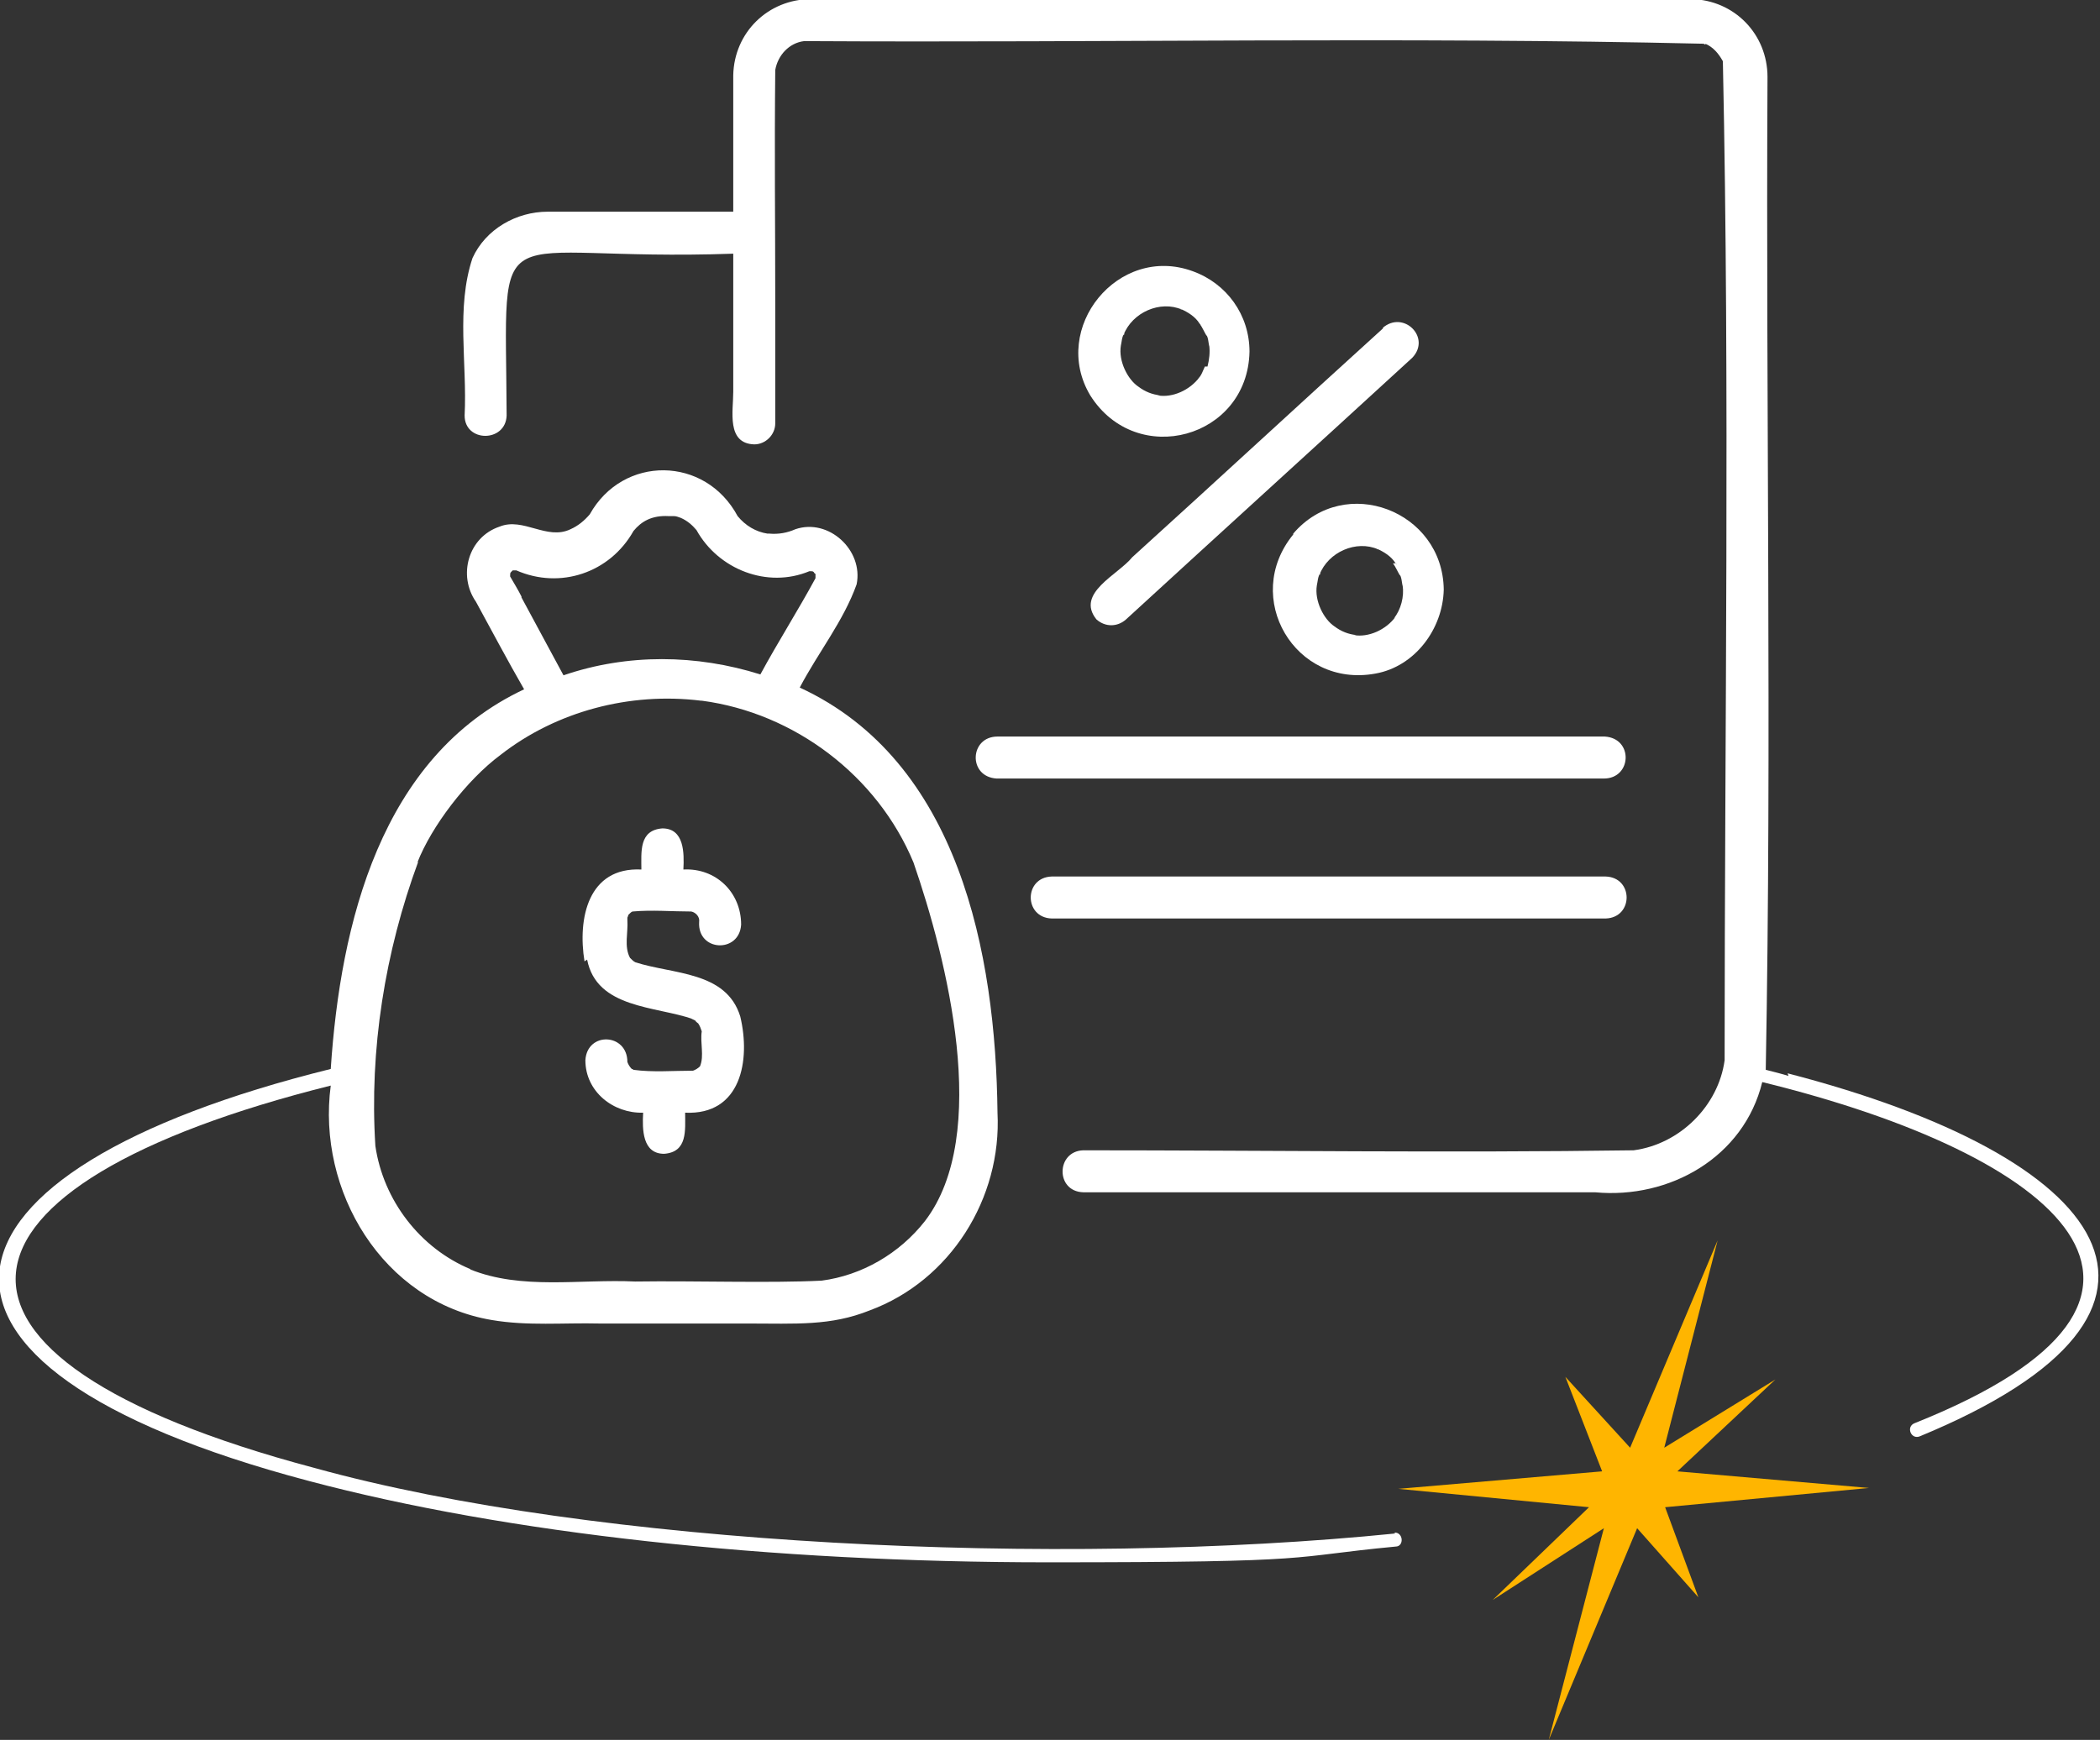 <?xml version="1.0" encoding="UTF-8"?>
<svg id="Layer_2" xmlns="http://www.w3.org/2000/svg" version="1.1" viewBox="0 0 240 198.9">
  <rect x="0" y="0" width="240" height="198.9" fill="#333333" stroke="none"/>
  <defs>
    <style>
      .st0 {
        fill: #fff;
      }

      .st1 {
        fill: #ffb500;
      }
    </style>
  </defs>
  <g>
    <path class="st0" d="M159.5,175.3c-38.6,3.9-91.5,1.4-123.6-7.5-47.8-12.7-43.7-32.3,1.9-43.7h0c-1.6,12,5.9,24.7,18.4,26.8,4.1.7,8.2.3,12.3.4,5.6,0,11.3,0,16.9,0s9.5.3,14-1.5c9.2-3.4,15.1-12.8,14.6-22.6-.2-18.2-4.4-40.2-22.6-48.6,2.1-4,5-7.6,6.5-11.8.8-3.9-3.2-7.6-7-6.3-.9.4-1.9.6-3,.5,0,0-.2,0-.2,0,0,0,0,0,0,0-1.3-.2-2.5-.9-3.4-2-3.7-6.9-13.1-7-16.9-.2-.6.7-1.3,1.3-2.2,1.7-2.7,1.3-5.4-1.4-8.1-.3-3.6,1.2-4.8,5.6-2.7,8.6,1.8,3.3,3.6,6.7,5.5,10-16.4,7.7-21,26.8-22.1,43.4-47.3,11.7-52.8,33.8-2.5,47.1,22.6,6,52.6,9.3,84.5,9.3s27-.6,39.7-1.8c1,0,.9-1.7-.2-1.6ZM102.3,142.8c0,0,0,0,0,0h0ZM93,65.3s0,0,0,0c0,0,0,0,0,0,0,0,0,0,0,0,0,0,0,0,0-.1,0,0,0,0,0,0,0,0,0,0,0,0ZM92.6,65.1s0,0,0,0c0,0,0,0,0,0,0,0,0,0,0,0ZM89.3,61.1c0,0-.2,0-.2,0,0,0,0,0,.2,0ZM77.8,59c.1,0,0,0,0,0h0ZM64,60.9c0,0-.1,0-.1,0,0,0,0,0,.1,0ZM58.3,65.2s0,0,0,0c0,0,0,0,0,0ZM58.4,65s0,0,0,0c0,0,0,0,0,0ZM58.5,64.9s0,0,0,0c0,0,0,0,0,0,0,0,0,0,0,0ZM59.6,68.2c-.4-.8-.9-1.6-1.3-2.3,0,0,0-.1,0-.1,0,0,0,0,0,0,0,0,0,0,0,0,0,0,0,0,0,0,0,0,0,0,0,0,0,0,0,0,0,0,0-.2,0-.3.1-.4,0,0,.1-.1.2-.2,0,0,0,0,.1,0,0,0,.1,0,.2,0,0,0,0,0,.1,0,5,2.2,10.7.3,13.4-4.5.9-1.1,2.1-1.8,4-1.7.1,0,.7,0,.3,0-.4,0,.1,0,.3,0,.3,0,.5.1.8.2,0,0,0,0,0,0,0,0,0,0,0,0,.7.3,1.3.8,1.8,1.4,2.5,4.5,8.1,6.7,12.9,4.7,0,0,.2,0,.2,0,.1,0,.2,0,.3.1,0,0,.1.2.2.2,0,0,0,.1,0,.1,0,0,0,.1,0,.2,0,0,0,.1,0,.2-2,3.7-4.3,7.3-6.3,11-7.3-2.3-15.2-2.4-22.5.1-1.6-3-3.2-5.9-4.8-8.9ZM47.7,98.6c1.6-4.1,5.6-9.4,9.5-12.3,0,0,0,0,0,0,6.4-5,14.8-7.2,22.9-6.2,0,0,0,0-.1,0,.1,0,.5,0,.2,0,10.6,1.4,20.1,8.6,24.2,18.5,3.8,11,8.9,31.1,1.3,41-2.9,3.7-7.2,6.2-11.8,6.8-6,.3-14.4,0-21.3.1-6.3-.3-13,1-18.9-1.4,0,0,0,0,.1,0-5.8-2.4-10-7.9-10.9-14.1-.7-11,1.1-22.2,4.9-32.5Z" />
    <path class="st0" d="M204.4,123c-.6-.2-1.8-.5-2.6-.7.7-37.8,0-75.6.2-113.5,0-4.9-3.8-8.8-8.7-8.9-30.1,0-60.2,0-90.3,0-3.4,0-6.9,0-10.3,0-4.9,0-8.8,3.8-8.9,8.7,0,5.2,0,10.4,0,15.6-7.1,0-14.1,0-21.2,0-3.6,0-7.1,2-8.6,5.3-1.9,5.7-.6,12-.9,18,0,3.1,4.7,3.1,4.8,0-.1-24.1-2.4-17.5,25.9-18.5,0,6.7,0,9.2,0,15.8,0,2.2-.8,5.9,2.4,6,1.3,0,2.4-1.1,2.4-2.4v-13.6c0-9.7-.1-17,0-26.8.3-1.7,1.6-3.1,3.3-3.3,34.2.2,68.6-.5,102.8.3,0,0,0,0,0,0,0,0,.3.2.2,0,.9.4,1.5,1.1,2,2,.8,37.9.2,76.2.2,114.2-.7,5.2-5.1,9.6-10.4,10.3-21,.3-41.9,0-62.9,0-3.1.1-3.2,4.7,0,4.8,12.7,0,25.3,0,38,0,6.8,0,13.7,0,20.5,0,8.5.8,17-4,19.1-12.6,33.9,8.3,53.5,24.6,17.4,39-1,.4-.4,1.9.6,1.5,35.1-14.5,21.6-32-15.1-41.5ZM58,33c0,0,0-.1,0-.1,0,0,0,0,0,.1ZM59.8,29.9c0,0,0,0,0,0h0ZM88.7,8.3c0,0,0,0,0,0h0ZM194.8,127s0,0,0,0h0ZM201.8,122.7c0-.1,0-.2,0-.3,0,0,.1,0,0,0v.3Z" />
    <path class="st0" d="M194.9,5.1c0,0,.1,0,.1,0,0,0,0,0-.1,0,0,0,0,0,0,0Z" />
    <path class="st0" d="M114,84.2c-3.2,0-3.4,4.6-.1,4.8,7.8,0,15.7,0,23.5,0,15.3,0,30.6,0,45.9,0,3.2,0,3.4-4.6.1-4.8-23.1,0-46.3,0-69.4,0Z" />
    <path class="st0" d="M183.5,100.2c-21.1,0-42.2,0-63.3,0-3.2.1-3.2,4.7,0,4.8,13.2,0,26.5,0,39.7,0,7.9,0,15.8,0,23.6,0,3.2-.1,3.2-4.7,0-4.8Z" />
    <path class="st0" d="M136.3,31c-8.5-3.1-16.3,6.5-11.7,14.2,5.3,8.4,18,4.9,18.2-5,0-4.2-2.6-7.8-6.5-9.2ZM137.6,42.2s0,0,0-.1c0,0,0,.1,0,.1ZM137.7,41.9c-.2.4-.4,1.1-.8,1.4l.2-.2c-1.1,1.5-3.1,2.4-4.8,2.1,0,0,.2,0,.3,0-.9-.1-1.7-.4-2.5-1-1.2-.8-2.3-2.9-2-4.7.1-.4.1-1,.4-1.4,0,0,0,.2-.1.2,1-2.6,4.2-4,6.7-2.9,0,0-.2,0-.2-.1.9.4,1.7.9,2.2,1.7.2.2.1.2,0,0,.3.4.5.9.8,1.4,0,0,0-.2-.1-.2.3.3.3,1,.4,1.4,0,.3,0,.2,0-.1.1.8,0,1.6-.2,2.4Z" />
    <path class="st0" d="M147.8,61.1c-5.9,7.2.2,17.6,9.4,15.9,4.5-.8,7.7-5.1,7.8-9.6-.1-9-11.3-13.3-17.2-6.4ZM159.8,69.5s0,0,0-.1c0,0,0,.1,0,.1ZM159.2,64.4c.3.4.5.9.8,1.4,0,0,0-.2-.1-.2.3.3.3,1,.4,1.4,0,.3,0,.2,0-.1.2,1.3-.2,2.8-1,3.8,0,0,.1-.1.2-.2-1.1,1.5-3.1,2.4-4.8,2.1,0,0,.2,0,.3,0-.9-.1-1.7-.4-2.5-1-1.2-.8-2.3-2.9-2-4.7.1-.4.1-1,.4-1.4,0,0,0,.2-.1.2,1-2.6,4.2-4,6.7-2.9,0,0-.2,0-.2-.1.9.4,1.7.9,2.2,1.7.2.2.1.2,0,0Z" />
    <path class="st0" d="M158.1,37.5c-9.6,8.7-19.1,17.5-28.7,26.2-1.6,2-6.5,4.1-4.1,7.1,1,.9,2.4.9,3.4,0,10.9-10,21.8-19.9,32.7-29.9,2.2-2.3-1-5.5-3.4-3.4Z" />
    <path class="st0" d="M67.1,109.7c1.1,5.6,7.8,5.3,12.1,6.8-.6-.2.2.1.3.2,0,.1.2.2.3.3.2.3.3.6.4.9-.2,1.3.3,2.8-.2,4-.2.2-.5.4-.8.5-2.3,0-4.6.2-6.8-.1,0,0-.1-.1-.2-.1-.2-.2-.4-.5-.5-.8,0-3.3-4.6-3.5-4.8-.2,0,3.6,3.2,6.1,6.6,6-.1,1.9-.1,4.7,2.4,4.7,2.7-.2,2.4-2.7,2.4-4.7,6.4.3,7.5-6,6.3-11-1.6-5.2-7.7-4.8-12-6.2.5.1,0,0,0,0-.2-.1-.4-.3-.6-.5-.7-1.3-.2-2.9-.3-4.3,0,0,0-.2,0-.3,0,0,.1-.2.1-.3,0,0,.1-.1.2-.2,0,0,.2-.2.3-.2,2.2-.2,4.5,0,6.7,0,.5.1,1,.6.9,1.2-.2,3.4,4.6,3.6,4.8.3,0-3.7-2.9-6.5-6.6-6.3.1-1.9.1-4.7-2.4-4.7-2.7.2-2.4,2.7-2.4,4.7-6.1-.3-7.3,5.6-6.5,10.5ZM71.8,121.8s0,0,0-.1c0,0,0,0,0,.1ZM71.7,121.4c0,0,0,0,0-.1,0,0,0,0,0,.1ZM72.6,122.4s0,0-.1,0c0,0,0,0,.1,0ZM80.1,121.7c0,0,0,.1,0,.1,0,0,0,0,0-.1ZM79.7,122.2s0,0,0,0c0,0,0,0,0,0ZM80.1,121.4s0,0,0-.1c0,0,0,0,0,.1ZM79.4,104.1c0,0,.1,0,.1,0,0,0,0,0-.1,0ZM80.1,104.8c0,0,0,.1,0,.1,0,0,0,0,0-.1ZM79.9,104.5s0,0,0,0c0,0,0,0,0,0ZM79.2,104s0,0-.1,0c0,0,0,0,.1,0Z" />
  </g>
  <polygon class="st1" points="213.6 170.1 191.7 168.2 202.9 157.7 190.2 165.5 196.3 141.8 186.3 165.5 178.9 157.4 183.1 168.2 159.8 170.2 181.6 172.3 170.6 182.9 183.3 174.7 177 198.9 187.1 174.7 194.1 182.6 190.3 172.3 213.6 170.1" />
</svg>